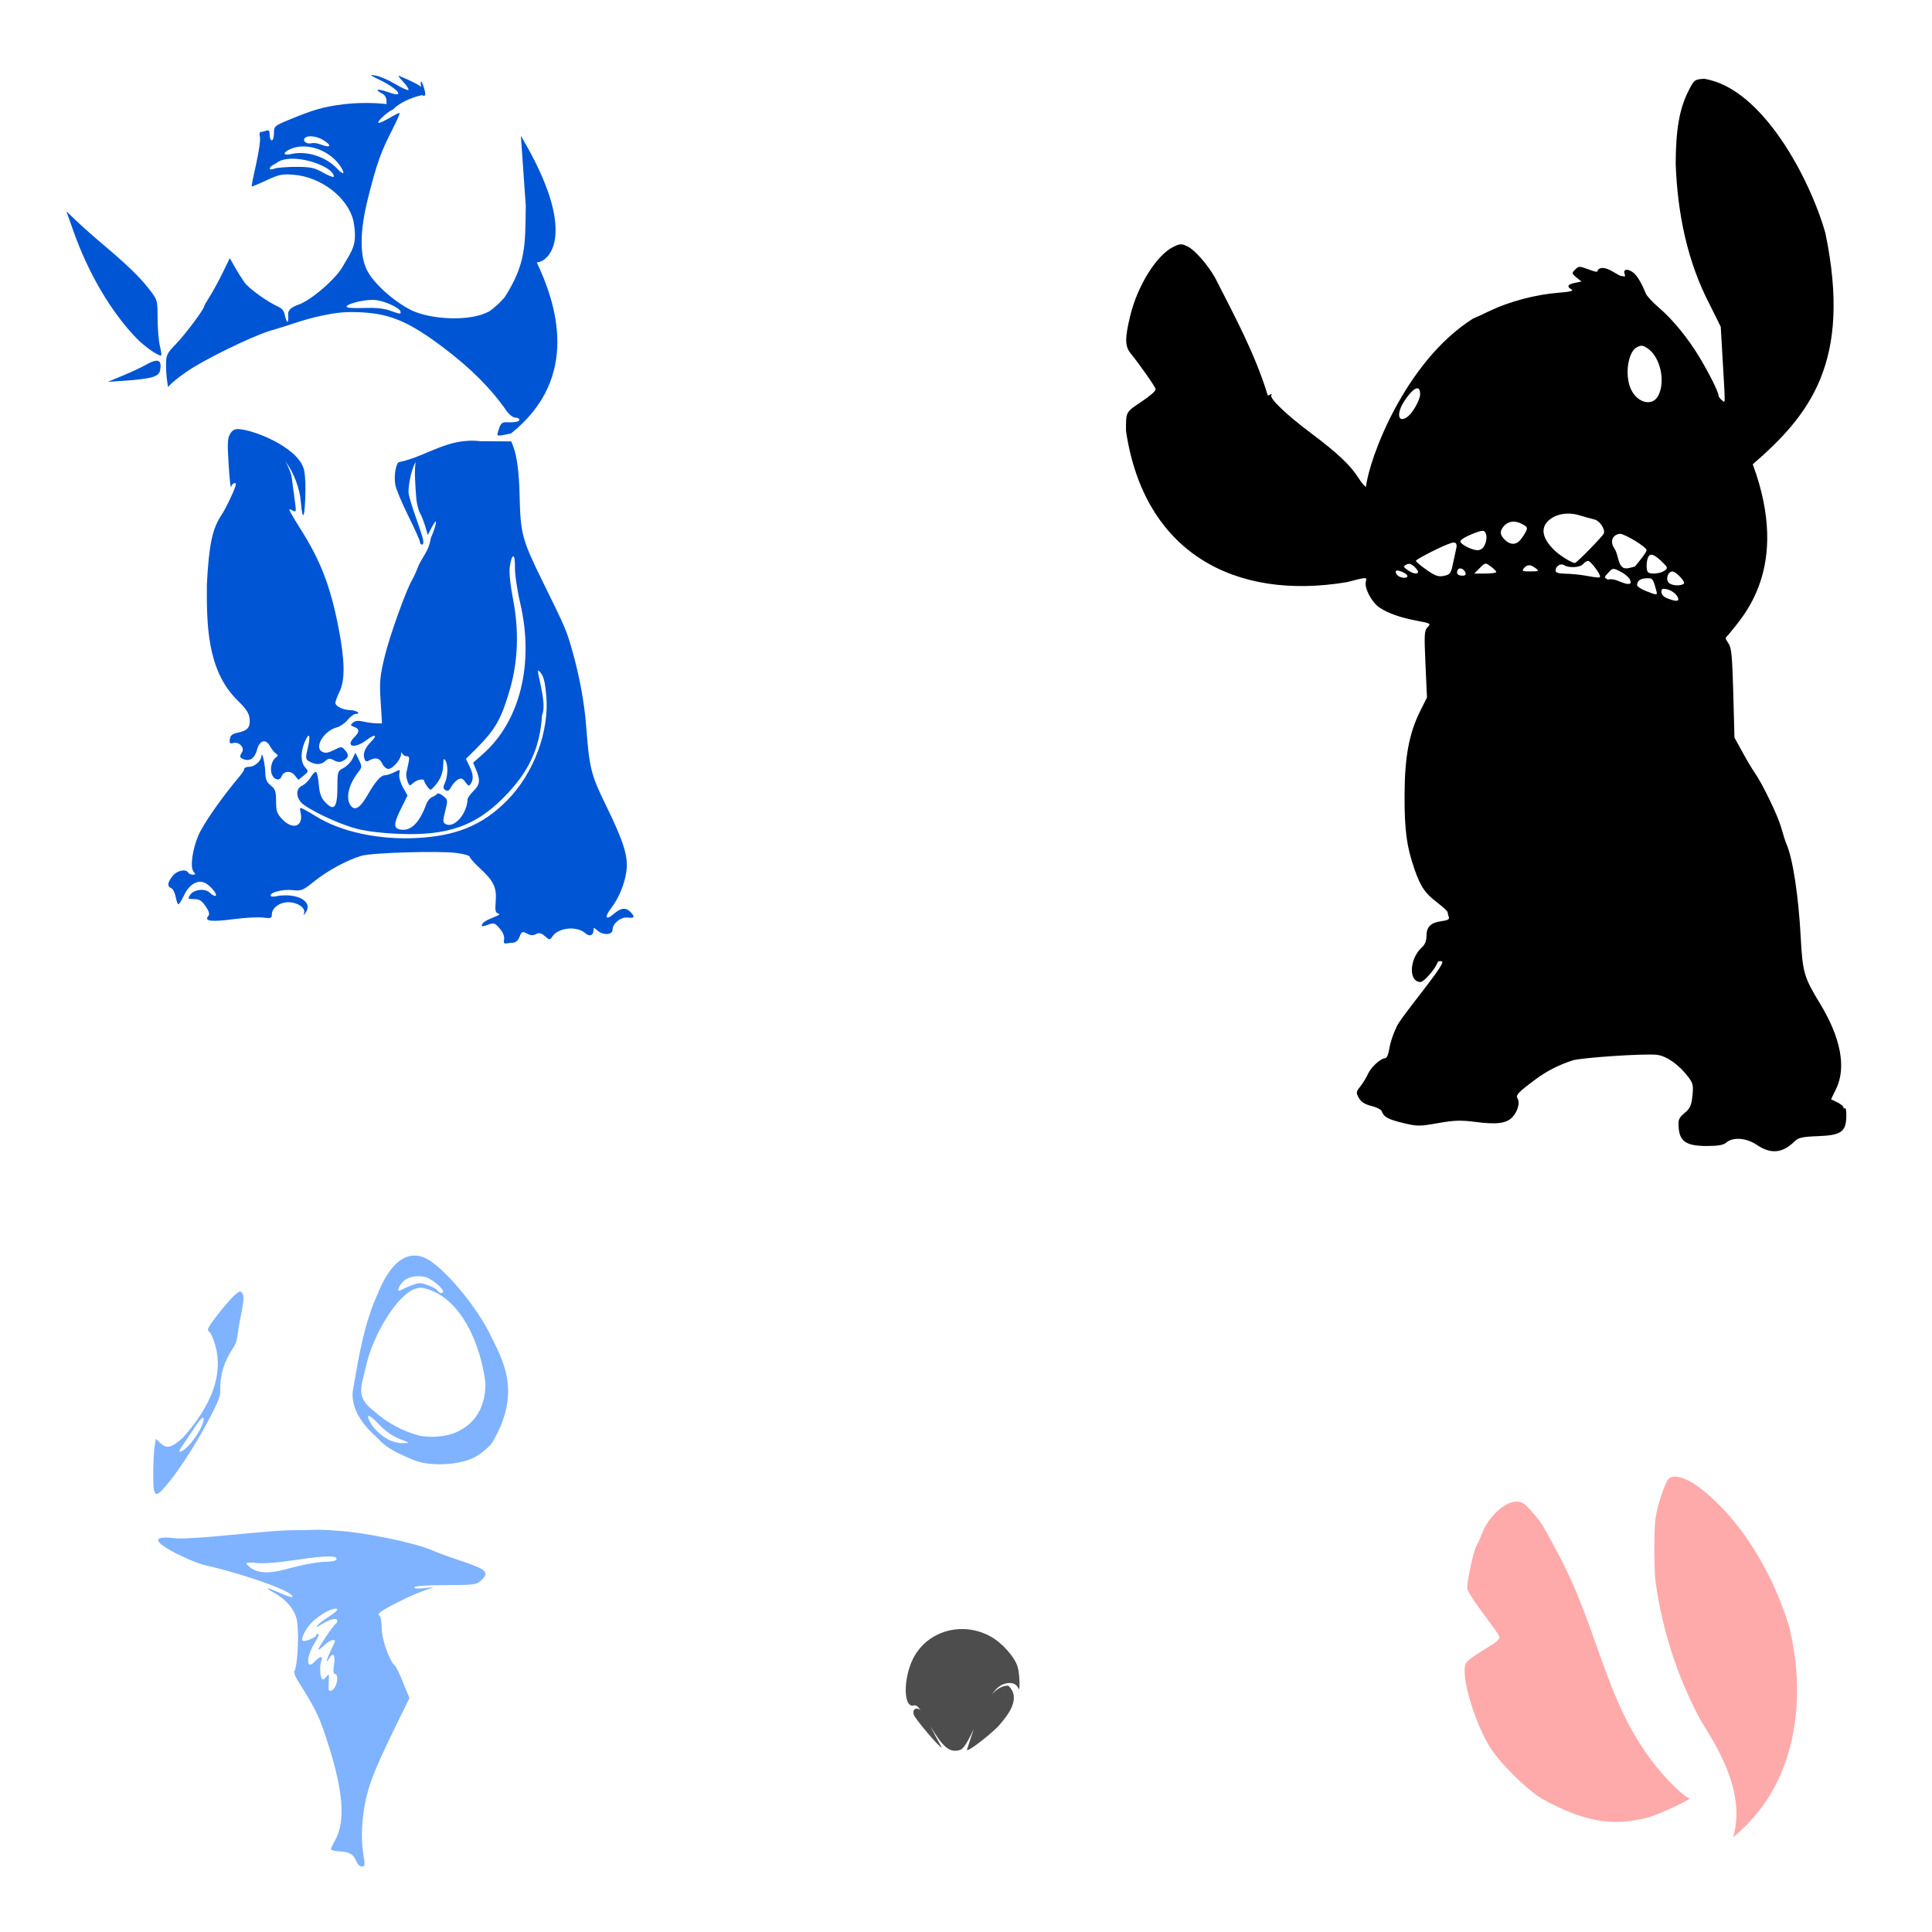 <?xml version="1.0" encoding="UTF-8" standalone="no"?>
<!-- Created with Inkscape (http://www.inkscape.org/) -->

<svg
   xmlns:dc="http://purl.org/dc/elements/1.1/"
   xmlns:cc="http://creativecommons.org/ns#"
   xmlns:rdf="http://www.w3.org/1999/02/22-rdf-syntax-ns#"
   xmlns:svg="http://www.w3.org/2000/svg"
   xmlns="http://www.w3.org/2000/svg"
   xmlns:sodipodi="http://sodipodi.sourceforge.net/DTD/sodipodi-0.dtd"
   xmlns:inkscape="http://www.inkscape.org/namespaces/inkscape"
   width="1080"
   height="1080"
   id="svg2"
   version="1.1"
   inkscape:version="0.47 r22583"
   sodipodi:docname="StitchStanding.svg">
  <defs
     id="defs4">
    <inkscape:perspective
       sodipodi:type="inkscape:persp3d"
       inkscape:vp_x="0 : 526.18109 : 1"
       inkscape:vp_y="0 : 1000 : 0"
       inkscape:vp_z="744.09448 : 526.18109 : 1"
       inkscape:persp3d-origin="372.04724 : 350.78739 : 1"
       id="perspective10" />
    <inkscape:perspective
       id="perspective2820"
       inkscape:persp3d-origin="0.5 : 0.33333333 : 1"
       inkscape:vp_z="1 : 0.5 : 1"
       inkscape:vp_y="0 : 1000 : 0"
       inkscape:vp_x="0 : 0.5 : 1"
       sodipodi:type="inkscape:persp3d" />
    <inkscape:perspective
       id="perspective3004"
       inkscape:persp3d-origin="0.5 : 0.33333333 : 1"
       inkscape:vp_z="1 : 0.5 : 1"
       inkscape:vp_y="0 : 1000 : 0"
       inkscape:vp_x="0 : 0.5 : 1"
       sodipodi:type="inkscape:persp3d" />
    <inkscape:perspective
       id="perspective4384"
       inkscape:persp3d-origin="0.5 : 0.33333333 : 1"
       inkscape:vp_z="1 : 0.5 : 1"
       inkscape:vp_y="0 : 1000 : 0"
       inkscape:vp_x="0 : 0.5 : 1"
       sodipodi:type="inkscape:persp3d" />
    <inkscape:perspective
       id="perspective4706"
       inkscape:persp3d-origin="0.5 : 0.33333333 : 1"
       inkscape:vp_z="1 : 0.5 : 1"
       inkscape:vp_y="0 : 1000 : 0"
       inkscape:vp_x="0 : 0.5 : 1"
       sodipodi:type="inkscape:persp3d" />
    <inkscape:perspective
       id="perspective5387"
       inkscape:persp3d-origin="0.5 : 0.33333333 : 1"
       inkscape:vp_z="1 : 0.5 : 1"
       inkscape:vp_y="0 : 1000 : 0"
       inkscape:vp_x="0 : 0.5 : 1"
       sodipodi:type="inkscape:persp3d" />
    <inkscape:perspective
       id="perspective5514"
       inkscape:persp3d-origin="0.5 : 0.33333333 : 1"
       inkscape:vp_z="1 : 0.5 : 1"
       inkscape:vp_y="0 : 1000 : 0"
       inkscape:vp_x="0 : 0.5 : 1"
       sodipodi:type="inkscape:persp3d" />
    <inkscape:perspective
       id="perspective5874"
       inkscape:persp3d-origin="0.5 : 0.33333333 : 1"
       inkscape:vp_z="1 : 0.5 : 1"
       inkscape:vp_y="0 : 1000 : 0"
       inkscape:vp_x="0 : 0.5 : 1"
       sodipodi:type="inkscape:persp3d" />
    <inkscape:perspective
       id="perspective6954"
       inkscape:persp3d-origin="0.5 : 0.33333333 : 1"
       inkscape:vp_z="1 : 0.5 : 1"
       inkscape:vp_y="0 : 1000 : 0"
       inkscape:vp_x="0 : 0.5 : 1"
       sodipodi:type="inkscape:persp3d" />
    <inkscape:perspective
       id="perspective7021"
       inkscape:persp3d-origin="0.5 : 0.33333333 : 1"
       inkscape:vp_z="1 : 0.5 : 1"
       inkscape:vp_y="0 : 1000 : 0"
       inkscape:vp_x="0 : 0.5 : 1"
       sodipodi:type="inkscape:persp3d" />
  </defs>
  <sodipodi:namedview
     id="base"
     pagecolor="#ffffff"
     bordercolor="#666666"
     borderopacity="1.0"
     inkscape:pageopacity="0.0"
     inkscape:pageshadow="2"
     inkscape:zoom="0.24388637"
     inkscape:cx="1114.2268"
     inkscape:cy="827.86122"
     inkscape:document-units="in"
     inkscape:current-layer="layer1"
     showgrid="false"
     units="in"
     inkscape:showpageshadow="false"
     borderlayer="false"
     inkscape:window-width="1280"
     inkscape:window-height="1002"
     inkscape:window-x="1276"
     inkscape:window-y="92"
     inkscape:window-maximized="1" />
  <g
     inkscape:label="Layer 1"
     inkscape:groupmode="layer"
     id="layer1"
     transform="translate(0,27.64)">
    <path
       style="fill:#000000"
       d="m 952.646,16.404 c -5.386,0.349 -5.606,0.52 -8.832,6.876 -4.995,9.843 -7.064,21.796 -7.091,40.807 1.049,27.62 6.397,54.434 19.232,78.949 l 5.952,12.012 1.139,19.576 c 1.467,25.254 1.529,23.128 -0.602,21.36 -0.976,-0.81 -1.784,-1.936 -1.784,-2.514 0,-1.883 -5.049,-12.077 -10.486,-21.145 -6.588,-10.986 -15.168,-21.453 -23.1,-28.215 -3.325,-2.834 -6.5,-6.298 -7.07,-7.693 -2.734,-6.689 -5.123,-10.483 -7.585,-12.098 -3.038,-1.993 -5.223,-1.304 -4.212,1.332 0.476,1.24 0.126,1.528 -1.225,1.01 -1.83,0.873 -9.887,-7.327 -13.753,-3.481 0,1.464 -0.772,1.423 -5.308,-0.258 -5.03,-1.864 -5.434,-1.861 -7.392,0.129 -1.975,2.008 -1.957,2.219 0.709,4.405 l 2.794,2.278 -3.675,0.752 c -4.059,0.812 -4.679,2.119 -1.784,3.739 1.296,0.725 -1.054,1.29 -7.457,1.784 -12.449,0.96 -27.354,4.884 -38.207,10.078 -4.88,2.335 -9.151,4.308 -9.476,4.362 -38.137,24.097 -58.129,78.428 -59.824,94.034 -0.596,-0.001 -2.574,-2.336 -4.384,-5.2 -4.324,-6.845 -11.818,-13.904 -26.281,-24.712 -13.608,-10.169 -23.383,-19.495 -22.284,-21.274 0.439,-0.71 0.189,-0.876 -0.602,-0.387 -0.751,0.464 -1.375,0.677 -1.375,0.473 -6.984,-23.023 -18.659,-44.583 -29.504,-65.884 -4.217,-7.355 -11.261,-15.375 -15.15,-17.277 -3.534,-1.729 -4.18,-1.734 -8.015,0.086 -9.362,4.442 -20.172,21.712 -24.261,38.766 -3.017,12.584 -2.94,16.804 0.344,20.908 5.934,7.416 13.903,18.849 13.903,19.941 0,1.123 -2.771,3.529 -8.295,7.242 -8.457,5.685 -8.273,5.337 -8.273,15.988 10.073,68.284 60.987,95.107 123.517,84.622 11.371,-2.936 11.252,-2.937 10.551,-0.258 -0.91,3.481 3.234,11.44 7.457,14.333 4.864,3.333 11.826,5.783 21.596,7.607 7.176,1.34 7.451,1.532 5.501,3.481 -1.852,1.852 -1.966,3.873 -1.203,20.694 l 0.838,18.652 -3.546,7.048 c -6.416,12.746 -8.899,25.85 -8.982,47.275 -0.076,19.664 1.148,28.927 5.437,41.323 3.473,10.04 5.928,13.698 12.678,18.846 3.28,2.501 5.974,4.995 5.974,5.523 0,0.527 0.284,1.726 0.645,2.665 0.483,1.26 -0.59,1.871 -4.104,2.342 -6.003,0.805 -8.381,3.156 -8.381,8.295 0,2.637 -0.864,4.826 -2.514,6.296 -7.125,6.348 -7.661,19.404 -0.795,19.404 1.88,0 8.354,-7.442 9.519,-10.938 0.244,-0.732 1.369,-0.977 2.514,-0.537 2.564,1.116 -24.087,32.023 -25.593,36.939 -1.658,3.273 -3.386,8.469 -3.846,11.539 -0.485,3.235 -1.463,5.587 -2.321,5.587 -2.496,0 -7.915,4.919 -9.648,8.767 -0.903,2.005 -2.81,5.143 -4.255,6.962 -2.439,3.071 -2.518,3.519 -0.86,6.49 1.262,2.26 3.321,3.575 7.005,4.47 2.869,0.696 5.474,2.025 5.78,2.944 1.072,3.215 3.49,4.544 11.905,6.576 7.962,1.922 9.168,1.922 19.533,0.086 9.172,-1.625 12.738,-1.73 21.145,-0.645 11.882,1.534 17.285,0.8 20.586,-2.837 2.903,-3.198 4.181,-7.978 2.751,-10.293 -1.165,-1.885 0.258,-3.385 10.164,-10.766 6.08,-4.53 12.882,-8 20.565,-10.508 4.723,-1.542 39.469,-3.882 46.931,-3.159 5.446,0.528 12.428,5.392 17.707,12.313 2.73,3.58 3.004,4.784 2.407,10.572 -0.562,5.449 -1.273,7.041 -4.362,9.627 -3.281,2.746 -3.669,3.708 -3.331,8.316 0.565,7.686 4.418,10.164 15.73,10.164 6.268,0 9.261,-0.51 10.852,-1.891 3.749,-3.254 11.237,-2.702 17.127,1.289 7.729,5.238 14.302,4.683 20.887,-1.805 2.32,-2.286 4.222,-2.742 13.28,-3.094 12.877,-0.502 15.605,-2.369 15.837,-10.852 0.08,-2.925 -0.257,-5.055 -0.752,-4.749 -0.495,0.306 -0.903,0.049 -0.903,-0.559 0,-0.608 -1.543,-1.854 -3.438,-2.772 l -3.438,-1.676 2.836,-5.866 c 5.788,-11.953 2.611,-28.582 -9.154,-47.877 -8.757,-14.362 -9.601,-17.242 -10.637,-36.66 -1.264,-23.675 -4.423,-44.229 -8.101,-52.647 -0.569,-1.301 -1.844,-5.299 -2.837,-8.896 -1.797,-6.514 -10.521,-24.58 -14.763,-30.557 -1.226,-1.727 -4.289,-6.856 -6.79,-11.41 l -4.556,-8.273 -0.666,-24.927 c -0.569,-20.732 -1.018,-25.383 -2.686,-27.763 -2.569,-3.668 -1.5,-2.903 0.365,-5.286 7.318,-9.348 34.757,-36.6 13.216,-94.808 31.853,-27.604 55.558,-57.179 40.614,-129.168 -8.357,-29.708 -34.961,-81.14 -67.775,-86.32 z M 917.534,165.621 c 0.967,-0.013 1.907,0.451 3.417,1.44 7.102,4.654 10.234,18.361 6.038,26.474 -3.307,6.394 -12.107,4.039 -15.536,-4.169 -3.255,-7.791 -1.335,-20.285 3.524,-22.885 1.041,-0.557 1.805,-0.849 2.557,-0.86 z m -125.3,23.809 c 1.053,-0.01 1.637,1.091 1.633,3.374 -0.007,2.94 -3.985,10.136 -6.833,12.356 -5.485,4.274 -6.757,-1.449 -1.934,-8.703 3.064,-4.607 5.595,-7.012 7.134,-7.027 z m 83.72,70.053 c 2.356,-0.084 4.822,0.251 7.242,1.01 2.603,0.816 6.203,1.82 8.015,2.235 3.055,0.699 6.219,5.39 5.329,7.908 -0.184,0.521 -3.722,4.442 -7.865,8.703 -4.143,4.261 -7.883,7.739 -8.295,7.736 -1.725,-0.017 -8.08,-3.925 -11.196,-6.876 -7.078,-6.706 -8.262,-12.642 -3.374,-16.998 2.578,-2.297 6.215,-3.578 10.143,-3.718 z m -29.719,4.491 c 1.4,0.025 2.894,0.433 4.384,1.203 3.23,1.67 3.484,2.158 2.278,4.491 -0.745,1.442 -2.166,3.546 -3.159,4.685 -2.384,2.733 -5.636,2.637 -8.553,-0.279 -2.699,-2.699 -2.904,-4.529 -0.838,-7.242 1.468,-1.927 3.555,-2.9 5.888,-2.858 z m -17.427,5.114 c 0.793,0.018 1.192,0.406 1.59,1.117 1.121,2.004 0.47,5.963 -1.354,8.295 -0.636,0.813 -2.014,1.465 -3.073,1.44 -3.302,-0.079 -9.627,-3.332 -9.627,-4.942 0,-0.845 2.933,-2.678 6.511,-4.083 3.243,-1.273 4.933,-1.85 5.952,-1.827 z m 76.779,1.655 c 2.82,0.11 14.87,7.435 14.87,9.133 0,0.609 -1.445,2.885 -3.202,5.05 -1.756,2.164 -3.212,3.99 -3.245,4.061 -0.032,0.071 -1.465,0.449 -3.18,0.86 -3.586,0.859 -5.182,-0.554 -6.425,-5.737 -0.467,-1.948 -1.231,-4.077 -1.698,-4.728 -2.878,-4.01 -1.682,-7.893 2.643,-8.617 0.071,-0.012 0.145,-0.025 0.236,-0.021 z m -93.003,4.899 c 1.571,-0.031 2.025,1.205 1.375,3.739 -0.167,0.651 -0.909,4.094 -1.655,7.65 -1.242,5.926 -1.668,6.532 -5.136,7.242 -3.121,0.638 -4.839,0.053 -9.734,-3.374 -3.264,-2.285 -5.931,-4.547 -5.931,-5.028 0,-0.934 15.366,-8.683 19.813,-9.992 0.482,-0.142 0.905,-0.229 1.268,-0.236 z m 110.301,6.833 c 1.276,-0.167 3.139,1.002 5.845,3.589 3.692,3.528 3.78,3.822 1.719,5.329 -2.283,1.669 -7.867,2.169 -9.219,0.817 -0.985,-0.985 -1.019,-5.507 -0.065,-7.994 0.404,-1.054 0.953,-1.64 1.719,-1.741 z m -35.113,3.417 c 1.286,0.008 6.662,6.998 6.662,8.66 0,0.93 -0.919,0.883 -8.295,-0.43 -2.928,-0.521 -7.847,-1.005 -10.938,-1.053 -3.942,-0.061 -5.609,-0.576 -5.609,-1.719 0,-2.541 2.773,-4.315 4.77,-3.051 2.697,1.706 8.961,1.344 10.594,-0.623 0.81,-0.976 2.081,-1.788 2.815,-1.784 z m -57.181,1.547 c 0.685,0.045 1.428,0.605 2.751,1.569 1.673,1.22 3.052,2.606 3.073,3.094 0.021,0.488 -2.745,0.881 -6.146,0.881 l -6.167,0 3.094,-3.094 c 1.735,-1.735 2.514,-2.508 3.395,-2.45 z m -42.913,0.107 c 0.849,0.012 1.706,0.45 2.729,1.375 1.254,1.135 2.278,2.523 2.278,3.073 0,1.61 -2.787,1.151 -5.78,-0.946 -2.5,-1.751 -2.58,-2.062 -0.774,-3.073 0.539,-0.302 1.037,-0.437 1.547,-0.43 z m 67.045,0.795 c 1.047,-0.006 2.237,0.551 3.696,1.655 2.133,1.613 1.925,1.749 -2.88,1.784 -4.466,0.033 -4.967,-0.209 -3.696,-1.741 0.927,-1.117 1.832,-1.692 2.88,-1.698 z m -38.486,1.784 c 1.074,-0.009 2.374,0.879 2.944,2.364 0.411,1.072 -0.125,1.676 -1.483,1.676 -2.726,0 -3.711,-0.987 -2.944,-2.987 0.272,-0.708 0.838,-1.047 1.483,-1.053 z m 85.632,0.258 c 0.862,-0.06 1.95,0.481 4.126,1.59 2.396,1.221 4.743,3.283 5.222,4.577 0.711,1.921 0.401,2.325 -1.741,2.213 -3.83,-0.733 -6.864,-3.374 -10.615,-2.385 -2.251,-1.205 -2.249,-1.286 0.236,-3.932 1.267,-1.348 1.91,-2.003 2.772,-2.063 z m -120.938,0.903 c 1.652,-0.112 5.845,1.929 5.845,3.073 0,1.59 -4.315,1.159 -5.759,-0.58 -0.725,-0.873 -1.008,-1.915 -0.623,-2.299 0.113,-0.113 0.301,-0.177 0.537,-0.193 z m 154.052,0.537 c 1.896,0.027 7.302,5.763 6.339,6.726 -1.554,1.554 -6.738,1.299 -8.445,-0.408 -1.979,-1.979 -0.519,-6.355 2.106,-6.318 z m -13.452,3.782 c 2.418,0.036 2.668,0.828 4.427,7.134 0.683,2.449 0.12,2.453 -6.124,-0.107 -2.612,-1.071 -4.725,-2.487 -4.706,-3.137 0.075,-2.488 1.813,-3.771 5.222,-3.868 0.445,-0.013 0.836,-0.026 1.182,-0.021 z m 8.252,5.888 c 0.493,-0.049 1.183,0.058 2.192,0.301 3.099,0.747 6.21,3.555 6.21,5.609 0,1.232 -2.126,1.034 -6.21,-0.58 -1.969,-0.778 -3.245,-2.174 -3.245,-3.546 0,-1.171 0.231,-1.702 1.053,-1.784 z"
       id="path6942" />
    <path
       id="path6203"
       style="fill:#ffaaaa"
       d="m 1000.903,885.186 c 0,-2.965 -5.742,-18.755 -10.314,-28.36 -10.764,-22.617 -24.998,-41.147 -40.735,-53.028 -7.093,-5.355 -14,-7.404 -16.885,-5.009 -2.025,1.681 -6.505,15.01 -7.578,22.548 -0.857,6.016 -0.794,29.201 0.095,35.489 3.736,26.402 11.574,50.994 23.742,74.488 5.234,10.106 28.073,39.608 19.575,68.053 43.898,-35.743 37.106,-94.061 32.1,-114.181 z m -80.281,103.328 c 6.803,-1.738 26.516,-11 23.61,-11.093 -2.488,-0.08 -14.252,-11.764 -20.894,-20.752 -12.305,-16.651 -19.21,-31.005 -30.73,-63.88 -9.95,-28.395 -15.076,-40.232 -26.122,-60.324 -5.139,-9.347 -4.823,-8.884 -10.688,-15.682 -3.445,-3.993 -5.128,-5.028 -8.181,-5.028 -6.408,0 -15.744,8.655 -19.142,17.744 -1.094,2.928 -2.418,5.896 -2.942,6.595 -1.697,2.266 -5.928,22.064 -5.263,24.63 0.355,1.369 3.592,6.482 7.195,11.362 10.443,14.146 10.667,14.477 10.667,15.823 0,0.705 -1.597,2.274 -3.549,3.487 -14.603,9.076 -15.382,9.72 -15.762,13.03 -1.083,9.429 6.736,33.55 14.825,45.736 6.068,9.142 21.02,23.674 28.737,27.93 22.624,12.479 38.832,15.379 58.239,10.421 z" />
    <path
       id="path6487"
       style="fill:#80b3ff"
       d="m 206.016,763.931 c 0.734,-0.166 2.984,1.601 6.318,5.157 3.062,3.266 7.288,6.2 11.002,7.629 6.001,2.308 6.009,2.331 1.891,2.385 -2.277,0.03 -5.741,-0.768 -7.693,-1.784 -4.688,-2.438 -8.704,-6.268 -10.787,-10.272 -1.026,-1.971 -1.233,-3.002 -0.731,-3.116 z m 29.977,-71.708 c 22.443,4.57 33.061,33.459 35.37,53.442 0,12.984 -5.437,22.278 -15.88,27.14 -5.753,2.679 -14.711,3.512 -21.381,1.998 -9.017,-2.438 -17.621,-7.039 -24.583,-13.258 -11.276,-8.538 -7.56,-13.437 -4.384,-27.656 4.504,-17.376 17.004,-36.906 26.066,-40.721 1.535,-0.646 3.136,-0.962 4.792,-0.946 z m -2.407,-6.468 c 2.21,-0.047 4.431,0.373 6.21,1.289 3.279,1.689 7.908,5.877 7.908,7.156 0,1.4 -2.09,1.206 -3.008,-0.279 -0.823,-1.331 -5.63,-3.55 -9.154,-4.233 -1.728,-0.335 -6.334,1.228 -11.797,4.04 -2.357,1.213 -0.497,-3.417 2.235,-5.566 1.933,-1.521 4.765,-2.347 7.607,-2.407 z m -2.17,-11.539 c -7.607,0.178 -14.528,7.291 -20.049,20.844 -7.849,17.125 -10.787,35.455 -13.968,53.765 -1.643,8.587 3.179,18.385 13.344,27.097 5.546,6.52 13.101,9.498 20.994,12.829 8.844,3.431 24.965,2.637 33.264,-1.633 3.339,-1.718 7.82,-5.305 9.949,-7.994 17.675,-29.417 5.353,-47.454 -1.526,-61.952 -8.346,-16.283 -26.114,-37.035 -35.478,-41.452 -2.224,-1.049 -4.403,-1.554 -6.533,-1.504 z m -97.15,20.113 c -0.744,-0.016 -1.784,0.792 -3.739,2.643 -2.05,1.94 -6.308,6.932 -9.455,11.088 -5.596,7.39 -5.675,7.59 -3.395,9.455 10.478,21.347 -0.94,42.241 -15.343,58.428 -6.295,5.687 -9.129,6.44 -12.485,3.288 l -2.708,-2.536 -0.731,4.491 c -0.408,2.469 -0.745,9.411 -0.752,15.429 -0.016,13.03 1.001,13.721 7.972,5.329 7.459,-8.98 18.016,-25.724 24.905,-39.475 2.489,-4.968 4.962,-9.561 4.556,-13.001 -0.098,-9.157 2.315,-16.041 7.272,-23.689 2.641,-3.74 2.322,-7.833 3.429,-13.443 2.677,-13.558 2.829,-15.291 1.612,-17.127 -0.366,-0.552 -0.693,-0.872 -1.139,-0.881 z m -20.78,70.504 c 0.16,0.01 0.255,0.127 0.301,0.365 0.497,2.579 -3.514,10.02 -7.994,14.849 -4.097,4.417 -7.3,5.314 -4.319,1.203 1.061,-1.464 4.189,-6.116 6.941,-10.336 2.628,-4.031 4.377,-6.121 5.071,-6.081 z m 74.2,106.777 c 0.186,0 0.358,0.033 0.516,0.065 1.16,0.23 -0.402,1.824 -4.19,4.276 -6.838,4.426 -9.98,7.987 -3.524,3.997 4.38,-2.707 8.058,-3.386 8.058,-1.483 0,0.612 -0.466,1.421 -1.053,1.784 -1.248,0.771 -9.584,13.123 -9.584,14.204 0,0.404 1.462,-0.603 3.245,-2.256 1.783,-1.653 3.908,-3.008 4.728,-3.008 1.897,0 1.914,-0.156 -0.881,5.63 -2.45,5.072 -3.194,8.367 -1.074,4.728 2.257,-3.876 3.623,-2.289 2.794,3.245 -0.54,3.6 -0.375,5.329 0.516,5.329 1.657,0 1.703,4.155 0.086,7.177 -1.213,2.267 -3.379,3.106 -3.61,1.397 -0.066,-0.488 -0.03,-2.751 0.086,-5.028 0.194,-3.83 0.075,-3.972 -1.483,-1.891 -0.993,1.326 -1.992,1.76 -2.428,1.053 -1.101,-1.781 -1.237,-7.733 -0.236,-10.1 1.178,-2.784 -0.883,-2.636 -3.503,0.258 -5.175,5.718 -5.207,-2.392 -0.043,-10.572 1.655,-2.621 2.485,-4.77 1.827,-4.77 -0.659,0 -1.203,0.416 -1.203,0.924 0,1.115 -6.723,3.785 -7.521,2.987 -1.217,-1.217 1.868,-7.209 5.48,-10.615 4.32,-4.074 10.204,-7.347 13.001,-7.328 l 0,7e-5 z m -4.018,-29.182 c 3.627,0 5.036,0.619 4.276,1.848 -0.39,0.632 -3.123,1.139 -6.06,1.139 -2.937,0 -9.679,1.064 -14.999,2.364 -8.923,1.961 -22.122,7.497 -29.203,-1.354 0,-0.616 2.467,-0.772 5.695,-0.344 3.597,0.477 11.966,-0.184 22.671,-1.805 8.136,-1.232 13.994,-1.846 17.621,-1.848 z m -69.43,4.813 c 23.714,5.37 51.494,15.486 49.102,17.879 -0.282,0.282 -3.518,-0.81 -7.177,-2.428 -6.983,-3.088 -8.944,-3.203 -3.395,-0.193 7.255,3.935 12.101,9.688 13.194,15.644 1.322,7.201 0.412,25.426 -1.418,28.387 -0.392,0.634 0.442,2.991 1.848,5.222 9.252,14.679 11.584,19.229 15.042,29.418 10.346,30.486 12.145,48.765 5.909,59.867 -1.284,2.287 -2.342,4.59 -2.342,5.114 0,0.524 2.202,1.033 4.899,1.139 5.425,0.212 7.843,1.687 9.391,5.759 0.567,1.491 1.911,2.708 2.987,2.708 1.703,0 1.829,-0.803 0.924,-6.21 -1.624,-9.704 -0.994,-21.833 1.719,-33.05 2.307,-9.539 6.283,-18.908 18.996,-44.782 l 4.964,-10.1 -3.546,-8.724 c -1.952,-4.797 -4.008,-9.031 -4.556,-9.412 -2.844,-1.976 -7.392,-14.736 -7.392,-20.758 0,-3.522 -0.569,-6.767 -1.268,-7.199 -0.81,-0.501 -0.474,-1.316 0.903,-2.278 4.014,-2.805 16.3,-8.881 22.843,-11.282 l 6.511,-2.385 -5.673,0.602 c -3.582,0.375 -5.419,0.157 -4.964,-0.58 0.421,-0.681 7.751,-1.16 17.578,-1.16 15.332,0 17.093,-0.235 19.447,-2.428 4.879,-4.545 3.508,-6.148 -8.939,-10.379 -6.34,-2.155 -12.602,-4.349 -13.903,-4.878 -1.301,-0.529 -3.828,-1.554 -5.63,-2.278 -10.078,-4.047 -36.647,-9.46 -50.993,-10.401 -10.296,-0.675 -10.438,-0.686 -14.935,-0.473 -1.627,0.077 -5.622,0.137 -8.875,0.129 -3.253,-0.008 -8.311,0.179 -11.239,0.43 -2.928,0.25 -9.324,0.79 -14.204,1.203 -4.88,0.413 -14.109,1.264 -20.522,1.891 -6.413,0.626 -15.603,1.139 -20.414,1.139 -27.73,-3.651 6.043,12.581 15.128,14.849 z" />
    <path
       style="fill:#4d4d4d"
       d="m 537.977,883.008 c -11.495,-0.064 -22.425,6.026 -27.677,16.761 -5.507,11.256 -5.253,27.439 0.408,25.958 1.216,-0.318 2.241,0.254 3.975,2.686 -1.621,-1.567 -5.002,-1.46 -3.803,2.665 0.532,1.831 14.047,18.136 15.558,18.136 -3.119,-5.688 -4.99,-9.114 -6.275,-11.797 7.171,12.009 10.717,14.738 16.224,13.259 2.01,-0.54 3.633,-2.77 8.058,-11.905 -1.725,4.769 -3.035,9.114 -3.932,11.711 0,1.65 11.414,-7.081 17.32,-12.893 5.701,-6.42 13.233,-15.855 5.845,-22.928 -3.423,-0.068 -6.454,1.822 -9.111,4.792 1.588,-2.337 3.446,-4.303 5.802,-5.372 4.104,-1.782 7.651,-0.953 8.875,2.084 1.09,2.707 0.8,-7.906 -0.322,-11.819 -1.634,-5.699 -8.715,-13.667 -15.386,-17.298 -4.982,-2.711 -10.333,-4.011 -15.558,-4.04 z"
       id="path6651" />
    <path
       id="path6222"
       style="fill:#0055d4"
       d="m 207.721,14.327 c -0.789,0.04 0.51,0.729 4.362,2.6 10.667,5.181 14.634,10.41 5.394,7.113 -6.429,-2.294 -8.698,-1.943 -3.868,0.602 2.695,1.419 2.504,4.046 2.471,5.909 -3.237,-0.421 -7.572,-0.658 -12.206,-0.623 -4.005,0.03 -8.217,0.261 -12.098,0.752 -11.107,1.404 -16.37,2.921 -30.063,8.574 -8.275,3.416 -8.574,3.675 -8.574,7.564 0,2.216 -0.553,4.018 -1.203,4.018 -0.651,0 -1.182,-1.377 -1.182,-3.073 0,-2.326 -0.458,-2.905 -1.869,-2.364 -1.029,0.395 -2.405,0.709 -3.073,0.709 -0.682,0 -0.906,1.218 -0.516,2.772 0.382,1.521 -0.573,8.311 -2.106,15.085 -1.533,6.774 -2.663,12.461 -2.514,12.635 0.148,0.174 3.853,-1.369 8.23,-3.417 6.991,-3.271 8.851,-3.653 15.278,-3.137 15.341,1.231 30.312,12.795 33.372,25.765 2.482,13.295 -0.614,16.241 -5.802,25.249 -3.819,7.091 -17.975,19.323 -25.099,21.682 -2.542,0.842 -5.327,2.377 -5.609,4.77 0.338,3.274 0.007,7.9 -1.698,1.698 -0.428,-2.818 -1.514,-4.368 -3.718,-5.351 -6.144,-2.741 -16.537,-10.223 -18.975,-13.645 -1.368,-1.922 -3.782,-5.749 -5.351,-8.51 l -2.858,-5.028 -3.997,8.187 c -2.202,4.505 -5.429,10.442 -7.177,13.194 -1.748,2.752 -3.18,5.269 -3.18,5.587 0,1.525 -10.382,15.426 -15.515,20.78 -5.55,5.788 -5.787,6.302 -5.759,12.764 0.015,3.537 0.529,8.615 1.16,11.604 1.152,-1.85 5.704,-5.348 9.863,-8.316 9.017,-6.435 35.406,-19.459 46.931,-23.165 9.566,-2.634 18.529,-6.259 28.258,-8.316 9.8,-2.093 14.609,-2.507 23.659,-1.998 15.747,0.885 26.326,5.47 44.868,19.447 15.603,11.762 26.679,22.83 35.542,35.521 1.477,2.115 3.707,3.846 4.964,3.846 1.257,0 2.278,0.531 2.278,1.182 0,1.142 -2.605,1.613 -7.8,1.418 -1.825,-0.068 -2.804,0.96 -3.696,3.868 -1.331,4.338 -1.883,4.155 6.769,2.428 39.522,-31.472 24.867,-73.632 14.435,-95.669 6.876,-0.12 23.788,-15.934 -8.881,-70.746 l 2.741,39.073 c -0.312,22.448 0.141,32.298 -11.733,51.079 -2.105,2.62 -6.014,6.207 -8.681,7.972 -10.724,5.897 -32.514,4.612 -43.493,-0.602 -9.868,-4.896 -21.055,-14.977 -24.819,-22.348 -4.178,-8.181 -4.024,-22.245 0.451,-39.99 5.074,-20.117 7.18,-26.017 14.032,-39.367 2.437,-4.748 4.081,-8.638 3.653,-8.638 -0.428,0 -3.122,1.367 -5.995,3.051 -2.873,1.684 -5.485,2.81 -5.802,2.493 -0.791,-0.791 5.591,-6.602 8.144,-7.414 3.264,-3.371 9.115,-6.462 16.331,-8.101 0.196,0.444 0.757,0.35 1.182,0.408 0.671,0 0.691,-1.456 0.043,-3.718 -0.845,-2.948 -1.515,-4.387 -1.827,-4.233 -0.242,0.12 -0.271,1.194 0,3.288 0.195,-0.848 -5.677,-3.733 -11.733,-6.232 -1.49,-0.777 -0.929,0.274 1.504,2.837 2.126,2.239 3.546,4.383 3.159,4.77 -0.387,0.387 -3.733,-1.104 -7.435,-3.309 -3.702,-2.205 -8.586,-4.307 -10.852,-4.685 -1.172,-0.195 -1.962,-0.319 -2.321,-0.301 z m -34.103,34.21 c 2.057,2.2e-4 4.636,0.679 6.833,1.977 5.406,3.193 4.549,4.886 -1.289,2.557 -1.617,-0.645 -3.802,-0.947 -4.878,-0.666 -2.575,0.673 -5.112,-0.935 -4.083,-2.6 0.528,-0.854 1.816,-1.268 3.417,-1.268 z m -4.556,5.694 c 7.888,-0.192 16.722,4.159 21.274,11.153 2.848,4.375 1.779,5.153 -1.805,1.311 -6.3,-6.754 -17.045,-10.21 -25.636,-8.252 -4.974,1.134 -5.047,-0.898 -0.107,-2.944 1.944,-0.805 4.066,-1.214 6.275,-1.268 z m -6.189,6.855 c 10.367,-0.243 24.186,5.692 23.723,10.164 -0.52,0.276 -3.325,-0.861 -6.253,-2.536 -4.493,-2.57 -6.797,-3.062 -14.784,-3.073 -5.205,-0.007 -10.677,0.435 -12.141,0.967 -4.036,1.466 -3.245,-1.108 0.903,-2.944 2.026,-1.736 5.097,-2.498 8.552,-2.579 z m 45.191,78.906 c 0.765,-0.009 1.456,0.028 2.063,0.107 5.28,0.689 13.028,4.24 13.688,6.275 0.574,1.769 -0.055,1.708 -6.21,-0.516 -3.103,-1.121 -8.103,-1.574 -14.505,-1.332 -6.14,0.232 -9.614,-0.073 -9.369,-0.817 0.53,-1.608 8.98,-3.655 14.333,-3.718 z M 87.277,174.009 c -1.38,0.107 -3.356,0.913 -5.974,2.407 -2.46,1.403 -8.21,4.083 -12.764,5.952 l -8.273,3.417 10.057,-0.645 c 5.53,-0.344 11.988,-1.165 14.354,-1.827 3.037,-0.849 4.451,-1.992 4.813,-3.889 0.73,-3.821 0.086,-5.594 -2.213,-5.415 z M 37.101,90.483 41.205,102.001 c 8.375,23.463 20.737,44.44 34.898,59.244 4.729,4.943 13.058,10.694 14.075,9.713 0.185,-0.179 -0.202,-2.65 -0.86,-5.501 -0.657,-2.851 -1.209,-9.742 -1.225,-15.321 -0.029,-10.122 -0.033,-10.164 -5.05,-16.568 -5.246,-6.696 -12.356,-13.525 -26.324,-25.292 -4.554,-3.837 -10.826,-9.423 -13.946,-12.399 l -5.673,-5.394 z M 133.133,212.195 c -1.992,-0.041 -3.228,0.764 -4.276,2.364 -1.693,2.584 -1.85,4.968 -1.053,17.535 0.507,7.995 1.125,13.602 1.375,12.463 0.408,-1.858 2.665,-3.038 2.665,-1.397 0,1.573 -5.461,13.256 -7.865,16.826 -5.288,7.852 -7.141,16.493 -8.338,39.109 -0.151,22.179 0.106,47.357 16.439,64.101 5.58,5.41 7.15,7.729 7.457,11.024 0.444,4.782 -1.143,6.605 -6.812,7.757 -2.84,0.577 -3.959,1.508 -4.255,3.567 -0.329,2.293 0.041,2.666 2.02,2.149 3.114,-0.814 6.403,2.604 4.856,5.05 -1.556,2.46 -1.42,3.168 0.795,4.018 3.571,1.37 6.255,-0.505 7.543,-5.286 1.452,-5.391 4.925,-6.347 7.242,-1.998 0.78,1.464 2.191,3.24 3.159,3.954 1.329,0.98 1.428,1.522 0.344,2.192 -2.437,1.506 -3.709,6.321 -2.493,9.519 1.234,3.244 4.431,3.957 5.48,1.225 1.18,-3.074 5.075,-3.405 7.328,-0.623 l 2.063,2.557 2.901,-2.342 c 2.785,-2.255 2.83,-2.464 0.86,-4.642 -2.535,-2.801 -2.631,-8.459 -0.258,-14.14 2.493,-5.968 3.5,-4.09 1.741,3.245 -1.218,5.077 -1.203,6.297 0.15,7.177 3.6,2.343 7.076,2.482 9.391,0.387 1.983,-1.795 2.732,-1.876 5.114,-0.602 2.129,1.14 3.395,1.174 5.308,0.15 2.98,-1.595 3.192,-3.295 0.709,-6.038 -1.712,-1.892 -2.079,-1.89 -6.081,0.15 -3.222,1.643 -4.828,1.859 -6.576,0.924 -4.67,-2.499 1.085,-11.825 8.424,-13.667 1.633,-0.41 4.246,-2.255 5.802,-4.104 1.556,-1.849 3.599,-3.374 4.556,-3.374 3.343,0 0.477,-2.007 -3.008,-2.106 -4.257,-0.121 -8.414,-2.182 -8.359,-4.147 0.022,-0.79 1.064,-3.565 2.321,-6.167 3.182,-6.588 2.997,-17.429 -0.602,-35.886 -4.497,-23.063 -10.059,-37.49 -21.209,-55.032 -2.123,-3.339 -4.51,-7.319 -5.308,-8.832 -1.328,-2.52 -1.257,-2.645 0.795,-1.547 2.122,1.136 2.198,0.829 1.311,-5.544 -0.515,-3.701 -1.248,-9.154 -1.612,-12.12 -0.343,-2.792 -1.639,-6.211 -3.696,-9.842 4.99,6.605 8.1,15.499 8.681,22.671 1,12.343 2.359,8.848 2.579,-6.619 0.077,-5.41 -0.442,-10.999 -1.16,-12.42 -3.927,-11.511 -27.191,-21.144 -36.445,-21.639 z m 135.808,6.833 c -18.56,-2.262 -29.759,8.213 -45.663,11.625 -1.856,0.01 -3.19,7.257 -2.321,12.614 0.375,2.312 3.634,10.153 7.242,17.406 3.608,7.253 6.554,13.846 6.554,14.655 0,0.809 0.54,1.461 1.203,1.461 0.715,0 0.89,-1.316 0.43,-3.245 -0.427,-1.789 -2.214,-7.251 -3.975,-12.141 -1.761,-4.89 -3.547,-10.76 -3.975,-13.044 -0.446,-2.375 0.996,-12.988 4.014,-17.866 -1.044,4.024 -0.224,14.504 0.241,20.273 0.236,2.928 1.152,6.647 2.041,8.273 0.89,1.627 2.241,5.081 3.008,7.671 l 1.397,4.706 2.041,-3.932 c 3.593,-6.949 3.329,-3.021 -0.387,5.823 -1.005,6.746 -4.211,9.752 -6.747,15.021 -1.156,3.095 -2.756,6.671 -3.546,7.972 -3.381,5.573 -12.606,31.26 -15.429,42.934 -2.704,11.184 -2.984,14.137 -2.299,25.099 l 0.774,12.42 -3.288,-0.064 c -1.814,-0.037 -5.058,-0.48 -7.199,-0.988 -2.641,-0.628 -4.475,-0.45 -5.716,0.58 -1.622,1.346 -1.545,1.618 0.645,2.428 3.096,1.145 3.106,2.717 0.086,5.737 -5.327,5.327 0.187,6.675 6.769,1.655 4.544,-3.466 6.532,-3.116 2.901,0.516 -3.532,3.532 -4.888,6.601 -4.147,9.434 0.53,2.027 1.085,2.301 2.815,1.375 3.544,-1.897 5.837,-1.326 7.263,1.805 0.741,1.627 2.289,2.965 3.438,2.965 2.37,0 6.95,-5.28 7.091,-8.166 0.06,-1.225 0.305,-1.378 0.688,-0.43 0.328,0.813 1.425,1.483 2.428,1.483 1.436,0 1.653,0.818 1.01,3.846 -0.449,2.115 -0.999,4.654 -1.203,5.63 -0.205,0.976 0.103,3.045 0.688,4.599 0.995,2.642 1.199,2.693 3.202,0.881 2.19,-1.982 6.078,-2.648 6.146,-1.053 0.021,0.488 0.817,1.909 1.762,3.159 1.677,2.216 1.764,2.213 4.212,-0.58 3.199,-3.651 4.619,-7.368 4.642,-12.12 0.014,-2.868 0.309,-3.349 1.182,-1.998 1.583,2.449 1.46,8.741 -0.236,12.463 -1.15,2.524 -1.105,3.292 0.279,4.147 1.224,0.756 2.137,0.247 3.223,-1.827 0.83,-1.584 2.531,-3.435 3.782,-4.104 1.828,-0.979 2.637,-0.704 4.147,1.44 1.594,2.263 2.048,2.409 3.008,0.903 1.636,-2.566 1.431,-5.285 -0.752,-9.863 l -1.934,-4.04 5.78,-5.759 c 10.657,-10.657 13.96,-16.477 18.76,-33.007 4.567,-15.729 5.18,-32.676 1.827,-50.219 -1.663,-8.703 -2.332,-15.383 -1.848,-18.609 1.158,-7.725 3.037,-7.431 2.858,0.451 -0.086,3.805 1.211,12.7 2.901,19.899 7.981,34.001 -0.011,66.257 -20.973,84.708 l -5.308,4.685 1.698,4.061 c 2.43,5.816 2.141,8.131 -1.526,11.797 -1.78,1.78 -3.26,3.829 -3.288,4.577 -0.309,8.415 -7.774,16.651 -12.463,13.753 -1.36,-0.84 -1.36,-1.976 -0.021,-7.199 1.533,-5.982 1.488,-6.275 -1.139,-8.402 -1.498,-1.213 -3.036,-1.745 -3.417,-1.182 -0.381,0.564 -1.624,1.381 -2.772,1.805 -1.148,0.424 -2.633,2.234 -3.288,4.04 -3.57,9.854 -8.142,14.67 -13.538,14.226 -4.869,-0.401 -4.995,-2.857 -0.602,-11.711 l 3.675,-7.435 -2.557,-4.556 c -1.448,-2.577 -2.324,-5.777 -2.02,-7.371 0.522,-2.729 0.442,-2.758 -2.772,-1.096 -1.823,0.943 -4.198,1.719 -5.265,1.719 -2.363,0 -5.298,3.367 -9.906,11.367 -3.972,6.896 -6.951,8.71 -9.219,5.609 -3.015,-4.124 -1.242,-11.76 4.427,-19.039 1.92,-2.465 1.929,-2.896 0.129,-6.576 l -1.934,-3.954 -1.655,3.395 c -0.911,1.868 -3.174,4.177 -5.028,5.136 -3.212,1.661 -3.374,2.139 -3.374,9.906 0,12.498 -1.72,14.657 -7.091,8.939 -2,-2.129 -2.918,-4.757 -3.309,-9.476 -0.298,-3.595 -0.979,-6.809 -1.504,-7.134 -0.525,-0.325 -1.86,0.972 -2.987,2.879 -1.127,1.908 -3.294,4.035 -4.813,4.728 -3.357,1.529 -3.673,5.838 -0.666,9.305 3.23,3.724 20.837,12.114 30.901,14.741 5.706,1.49 14.611,2.571 24.368,2.944 26.692,1.021 42.21,-4.399 57.976,-20.285 14.149,-14.256 20.353,-27.602 21.532,-46.308 3.139,-6.248 -3.822,-25.901 -1.964,-24.677 2.931,2.433 3.57,6.253 4.285,13.911 1.865,19.976 -7.049,43.771 -22.047,58.836 -13.659,13.72 -28.354,19.761 -50.713,20.844 -21.06,1.02 -41.927,-3.489 -55.785,-12.055 -2.277,-1.408 -5.34,-3.185 -6.79,-3.954 -2.506,-1.328 -2.592,-1.225 -1.913,2.17 1.485,7.425 -4.488,9.423 -10.229,3.417 -3.067,-3.21 -3.546,-4.622 -3.546,-10.186 0,-5.478 -0.456,-6.815 -2.965,-8.789 -2.261,-1.778 -2.983,-3.485 -3.073,-7.263 -0.115,-4.83 -1.894,-12.504 -2.127,-9.176 -0.195,2.781 -3.856,5.995 -6.812,5.995 -1.526,0 -2.772,0.501 -2.772,1.096 0,0.595 -1.041,2.327 -2.321,3.846 -10.368,12.304 -20.692,27.083 -23.423,33.565 -3.321,7.885 -4.624,17.688 -2.665,20.049 1.21,1.458 1.148,1.784 -0.365,1.784 -1.017,0 -2.177,-0.531 -2.579,-1.182 -1.408,-2.279 -6.326,-1.197 -8.789,1.934 -2.878,3.658 -3.105,5.836 -0.731,6.747 0.94,0.361 2.059,2.545 2.493,4.856 0.434,2.311 1.132,4.192 1.547,4.169 0.416,-0.024 1.815,-2.287 3.116,-5.028 3.025,-6.373 7.978,-9.064 12.227,-6.64 3.296,1.88 7.064,6.984 5.157,6.984 -0.684,0 -2.077,-0.852 -3.094,-1.87 -2.495,-2.495 -8.86,-1.751 -10.852,1.268 -1.456,2.207 -1.32,2.393 2.149,2.385 2.926,-0.007 4.331,0.847 6.468,3.997 2.067,3.046 2.416,4.407 1.418,5.609 -2.29,2.759 2.002,3.241 14.311,1.612 6.364,-0.842 13.763,-1.24 16.439,-0.881 4.224,0.567 4.856,0.366 4.856,-1.59 0,-3.785 4.253,-6.984 9.283,-6.984 5.012,0 9.584,3.068 8.789,5.909 -0.441,1.577 -0.363,1.577 0.752,0 2.07,-2.927 1.476,-5.529 -1.762,-7.65 -3.851,-2.227 -9.053,-2.401 -13.409,-1.848 -1.987,0.57 -3.886,0.613 -4.212,0.086 -1.125,-1.821 6.491,-3.908 11.991,-3.288 5.123,0.577 5.871,0.262 12.356,-4.964 7.394,-5.958 18.799,-12.09 26.495,-14.247 6.077,-1.703 42.612,-2.792 52.647,-1.569 4.229,0.516 7.693,1.477 7.693,2.127 2.8e-4,0.651 2.554,3.553 5.695,6.447 7.7,7.096 9.474,10.8 8.832,18.545 -0.416,5.015 -0.141,6.363 1.354,6.726 1.251,0.304 0.68,0.888 -1.698,1.805 -4.999,1.928 -6.885,3.121 -7.392,4.642 -0.314,0.943 0.626,0.917 3.288,-0.086 3.455,-1.303 3.938,-1.149 6.683,2.041 1.859,2.161 2.767,4.422 2.45,6.081 -0.369,1.931 -3.5e-4,2.526 1.375,2.256 1.034,-0.203 2.821,-0.401 3.975,-0.451 1.155,-0.05 2.605,-1.425 3.223,-3.051 1.266,-3.33 1.604,-3.458 4.813,-1.741 1.545,0.827 3.011,0.847 4.513,0.043 1.7,-0.91 2.865,-0.644 4.921,1.139 2.652,2.3 2.704,2.309 4.276,0.064 3.467,-4.949 13.696,-5.869 18.373,-1.655 2.247,2.025 4.513,1.189 4.513,-1.655 0,-1.703 0.219,-1.702 2.17,0.064 3.127,2.83 8.488,2.598 8.488,-0.365 0,-3.588 4.764,-7.383 8.574,-6.833 3.678,0.531 4.115,-0.462 1.397,-3.18 -2.643,-2.643 -5.319,-2.301 -9.369,1.182 -4.472,3.846 -5.278,1.821 -1.332,-3.352 4.279,-5.61 7.537,-13.5 8.467,-20.522 1.092,-8.256 -1.366,-16.238 -11.282,-36.552 -8.565,-17.548 -9.389,-20.774 -11.239,-44.933 -0.946,-12.361 -3.594,-27.001 -7.285,-40.227 -3.612,-12.943 -3.878,-13.59 -17.041,-40.356 -11.531,-23.447 -12.362,-26.548 -12.85,-48.199 -0.279,-12.369 -1.487,-21.82 -3.46,-26.947 l -1.203,-3.116 -13.989,-0.064 c -0.975,-0.004 -1.925,-0.012 -2.858,0 z" />
  </g>
</svg>
